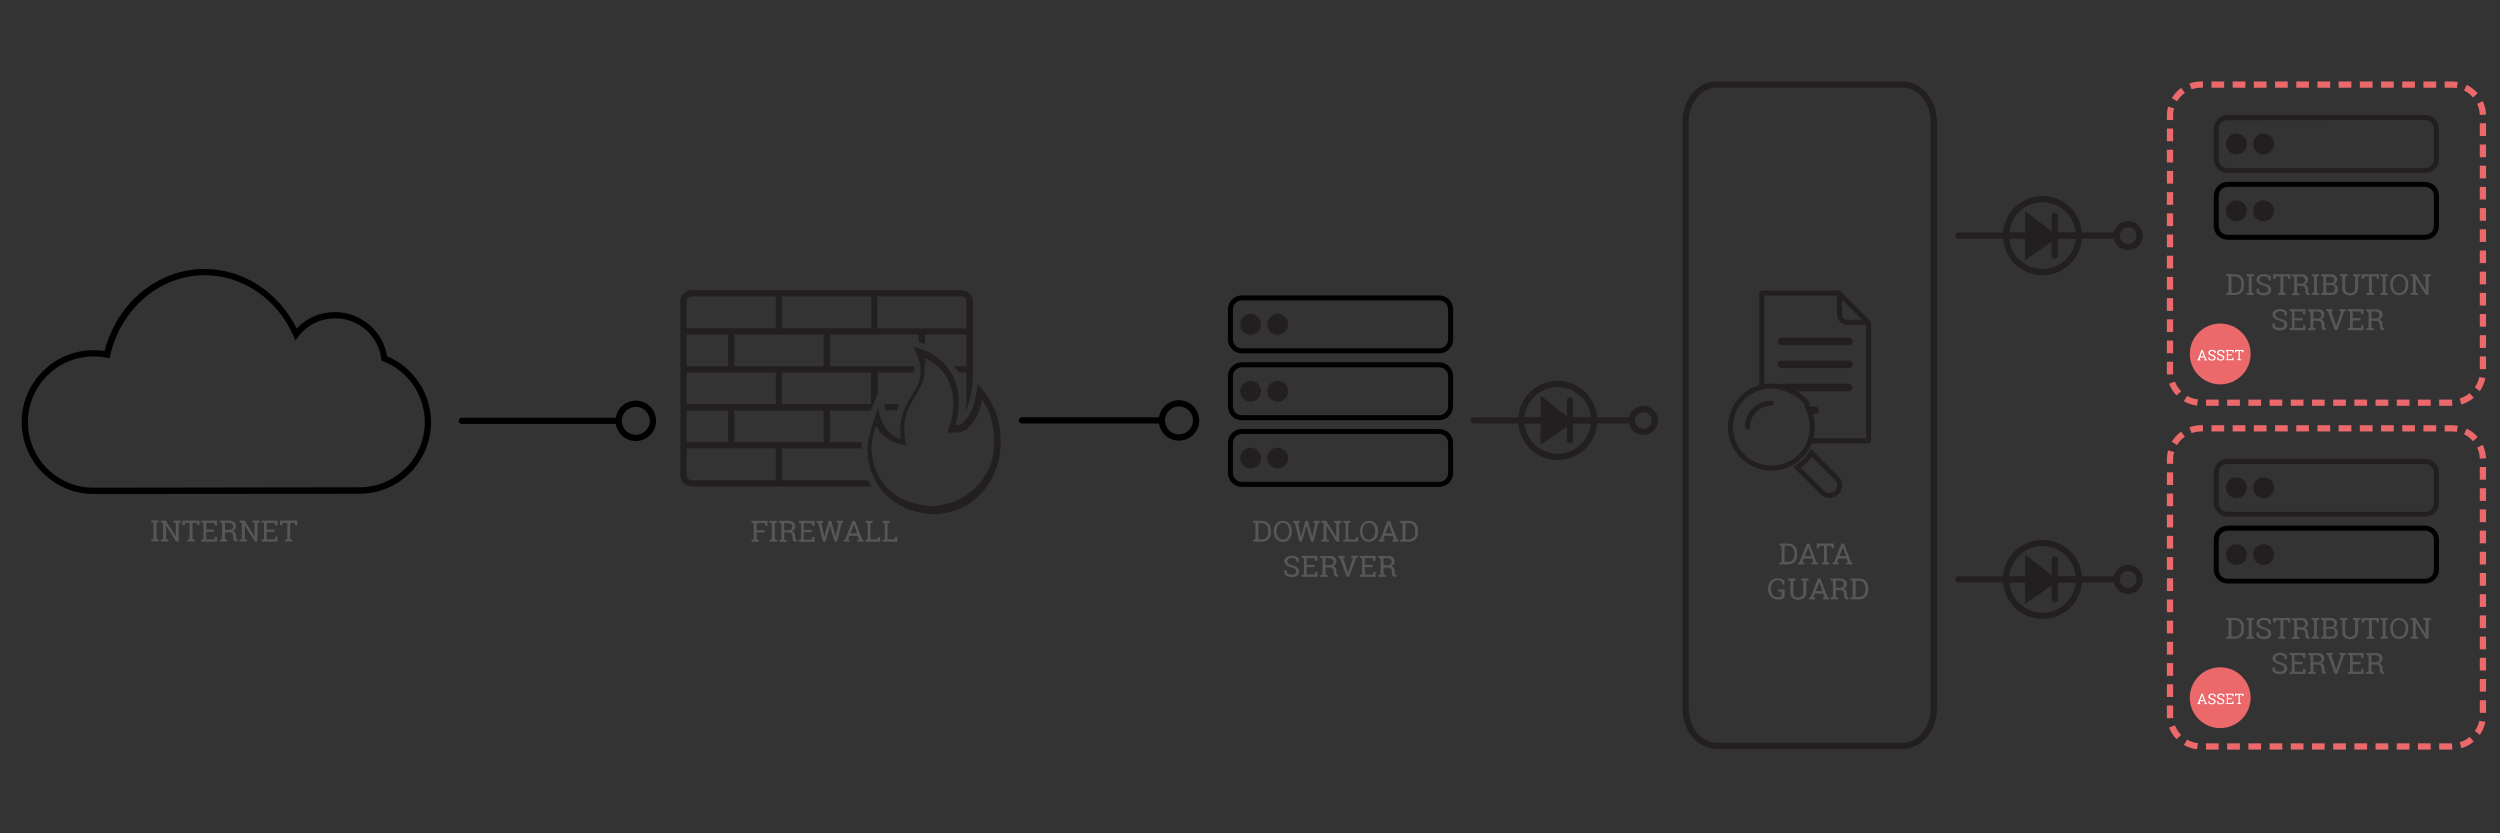 <svg xmlns="http://www.w3.org/2000/svg" xmlns:xlink="http://www.w3.org/1999/xlink" id="Lager_1" x="0px" y="0px" viewBox="0 0 1200 400" style="enable-background:new 0 0 1200 400;" xml:space="preserve"><rect x="0" y="0" width="1200" height="400" fill="#333333" stroke="none"/><style type="text/css">	.st0{fill:none;stroke:#000000;stroke-width:3;stroke-linecap:round;stroke-miterlimit:10;}	.st1{fill:none;stroke:#000000;stroke-width:3;stroke-miterlimit:10;}	.st2{enable-background:new    ;}	.st3{fill:#575756;}	.st4{fill:#231F20;}	.st5{fill:none;stroke:#231F20;stroke-width:3;stroke-miterlimit:10;}	.st6{fill:none;stroke:#231F20;stroke-width:3;stroke-linecap:round;stroke-miterlimit:10;}	.st7{fill:#231F20;stroke:#231F20;stroke-miterlimit:10;}	.st8{fill:none;stroke:#231F20;stroke-width:2.4;stroke-linecap:round;stroke-miterlimit:10;}	.st9{fill:none;stroke:#231F20;stroke-width:2.4;stroke-miterlimit:10;}	.st10{fill:none;stroke:#000000;stroke-width:2.4;stroke-miterlimit:10;}	.st11{fill:#231F20;stroke:#231F20;stroke-width:2.4;stroke-miterlimit:10;}	.st12{fill:none;stroke:#EB686B;stroke-width:3;stroke-miterlimit:10;stroke-dasharray:6.105,4.07,6.105,4.07,6.105,4.07;}	.st13{fill:#EB686B;}	.st14{fill:#FFFFFF;}</style><g id="Connection">	<line class="st0" x1="221.7" y1="202" x2="296" y2="202"></line>	<circle class="st1" cx="305.2" cy="202" r="8.2"></circle></g><path d="M44.9,237.1c-19,0-34.5-15.5-34.5-34.5s15.5-34.5,34.5-34.5c1.8,0,3.6,0.1,5.3,0.4c6-23.3,25.6-39.4,48.1-39.4 c18.4,0,35.5,11.2,44.1,28.6c4.8-5.1,11.3-7.9,18.4-7.9c12.4,0,23,9,25,21.2c12.7,5.3,21.1,17.9,21.1,31.7 c0,18.9-15.4,34.3-34.3,34.3L44.9,237.1z M44.9,171.1c-17.4,0-31.5,14.1-31.5,31.5s14.1,31.5,31.5,31.5l127.7-0.2 c17.2,0,31.3-14,31.3-31.3c0-12.8-8-24.6-20-29.2l-0.8-0.3l-0.1-0.9c-1.4-11.1-10.9-19.4-22.1-19.4c-6.9,0-13.3,3.1-17.6,8.6l-1.5,2 l-1-2.3c-7.8-17.6-24.4-29-42.4-29c-21.5,0-40.3,15.8-45.5,38.5l-0.3,1.4l-1.4-0.3C49,171.3,47,171.1,44.9,171.1z"></path><g>	<g class="st2">		<path class="st3" d="M72.6,250.7v-0.9h3.6v0.9l-1.1,0.2v7.8l1.1,0.2v0.9h-3.6V259l1.1-0.2v-7.8L72.6,250.7z"></path>		<path class="st3" d="M86.9,249.9v0.9l-1.1,0.2v8.9h-1.3l-4.8-7.7l0,0v6.6l1.1,0.2v0.9h-3.6V259l1.1-0.2v-7.8l-1.1-0.2v-0.9h1.1   h1.3l4.8,7.7l0,0v-6.6l-1.1-0.2v-0.9h2.5H86.9z"></path>		<path class="st3" d="M95.8,249.9v2.2h-1.1l-0.1-1.1h-2.2v7.8l1.1,0.2v0.9h-3.6V259l1.1-0.2v-7.8h-2.2l-0.1,1.1h-1.2v-2.2H95.8z"></path>		<path class="st3" d="M96.6,259.8V259l1.1-0.2v-7.8l-1.1-0.2v-0.9h7.6v2.4h-1.2l-0.1-1.3H99v3.2h3.8v1.1H99v3.6h4l0.1-1.3h1.1v2.4   H96.6z"></path>		<path class="st3" d="M109.9,249.9c1.1,0,1.9,0.2,2.5,0.7c0.6,0.5,0.9,1.2,0.9,2c0,0.5-0.1,0.9-0.4,1.3s-0.7,0.7-1.2,0.9   c0.5,0.2,0.9,0.5,1.2,0.9s0.4,0.9,0.4,1.5v0.8c0,0.3,0,0.5,0.1,0.7s0.2,0.2,0.4,0.3l0.3,0v0.9h-0.7c-0.5,0-0.9-0.2-1.1-0.5   s-0.3-0.8-0.3-1.3v-0.8c0-0.5-0.2-1-0.5-1.3s-0.7-0.5-1.3-0.5H108v3.4l1.1,0.2v0.9h-3.6V259l1.1-0.2v-7.8l-1.1-0.2v-0.9h1.1H109.9   z M108,254.3h1.8c0.8,0,1.3-0.1,1.6-0.4s0.5-0.7,0.5-1.3c0-0.5-0.2-0.9-0.5-1.2s-0.8-0.5-1.5-0.5H108V254.3z"></path>		<path class="st3" d="M124.7,249.9v0.9l-1.1,0.2v8.9h-1.3l-4.8-7.7l0,0v6.6l1.1,0.2v0.9H115V259l1.1-0.2v-7.8l-1.1-0.2v-0.9h1.1   h1.3l4.8,7.7l0,0v-6.6l-1.1-0.2v-0.9h2.5H124.7z"></path>		<path class="st3" d="M125.6,259.8V259l1.1-0.2v-7.8l-1.1-0.2v-0.9h7.6v2.4h-1.2l-0.1-1.3h-3.9v3.2h3.8v1.1h-3.8v3.6h4l0.1-1.3h1.1   v2.4H125.6z"></path>		<path class="st3" d="M142.7,249.9v2.2h-1.1l-0.1-1.1h-2.2v7.8l1.1,0.2v0.9h-3.6V259l1.1-0.2v-7.8h-2.2l-0.1,1.1h-1.2v-2.2H142.7z"></path>	</g></g><g id="Connection_00000163781075547221755770000017333345492930169247_">	<line class="st0" x1="490.5" y1="201.8" x2="556.9" y2="201.8"></line>	<circle class="st0" cx="565.9" cy="201.8" r="8.2"></circle></g><g id="Firewall">	<g>		<path class="st4" d="M424.7,195.2c0,0.6,0.1,1.2,0.2,1.8h5.6c0.4-1.1,0.8-2.1,1.2-3h-7.2L424.7,195.2z"></path>		<path class="st4" d="M416.7,230.5h-41.3v-15.2h19.9h3h15.2c0-0.6,0-1.1,0.1-1.7c0-0.4,0.1-0.8,0.2-1.3h-15.4v-15.2H418   c0.6-1.6,1-2.6,1.1-2.8l2.2-5.3v-10.2H439c0-0.3,0-0.5,0-0.8c0-0.4,0-0.7-0.1-1.1c0-0.3-0.1-0.7-0.1-1.1h-17.5h-3h-19.9v-15.2   h19.9h3H441v3.5c1,0.3,2,0.7,3,1.1v-4.6h19.9v15.2h-5.8c0.7,1,1.3,2,1.9,3h3.9V194h-0.3c0,0.1,0,0.1,0,0.2c0,1-0.1,1.9-0.1,2.8   h0.1c0.5-1,0.9-2.1,1.3-3.3c0.1-0.4,0.3-0.9,0.4-1.3c0.1-0.2,0.1-0.4,0.2-0.6c1-3.8,1.2-7.1,1.2-7.1l0.3-4v-1.9v-3v-15.2v-3v-13.4   c0-2.7-2.6-4.9-5.8-4.9h-40h-3h-42.8h-3h-40c-3.2,0-5.8,2.2-5.8,4.9v13.4v3v15.2v3V194v3v15.2v3v13.4c0,2.7,2.6,4.9,5.8,4.9h40h3   h42.8h0.2C417.7,232.6,417.2,231.6,416.7,230.5z M421.1,142.3h40c1.5,0,2.8,0.9,2.8,1.9v13.4H444h-3h-19.9V142.3z M418.1,178.8   V194h-19.9h-3h-19.9v-15.2h19.9h3H418.1z M375.4,142.3h42.8v15.2h-19.9h-3h-19.9V142.3z M375.4,160.6h19.9v15.2h-19.9h-3h-19.9   v-15.2h19.9H375.4z M329.6,144.2c0-1,1.3-1.9,2.8-1.9h40v15.2h-19.9h-3h-19.9V144.2z M329.6,160.6h19.9v15.2h-19.9V160.6z    M329.6,178.8h19.9h3h19.9V194h-19.9h-3h-19.9V178.8z M329.6,197.1h19.9v15.2h-19.9V197.1z M372.4,230.5h-40   c-1.5,0-2.8-0.9-2.8-1.9v-13.4h19.9h3h19.9V230.5z M372.4,212.3h-19.9v-15.2h19.9h3h19.9v15.2h-19.9H372.4z"></path>	</g>	<g>		<path class="st4" d="M443.8,171.7c0.6,0.3,1.2,0.6,1.7,0.9c1.5,0.9,3,1.9,4.2,2.9c0.5,0.4,0.9,0.8,1.4,1.3   c10.5,10.6,5.1,26.6,5,26.8l-1.4,4.1l4.3-0.1c2.2,0,4-0.7,5.6-2.1c0.7-0.6,1.2-1.2,1.7-1.8s1.1-1.3,1.5-2.1c0.3-0.5,0.6-1,0.9-1.5   c0.7-1.3,1.3-2.9,1.9-4.6c0.2-0.5,0.3-1,0.4-1.5l0,0l0,0l0.2-0.7c0.1-0.5,0.2-0.9,0.3-1.4c0,0,0,0.1,0.1,0.1l0,0l0,0   c0,0.1,0.1,0.1,0.1,0.2l0.1,0.1l0.2,0.3c0.1,0.1,0.2,0.2,0.2,0.4v0.1v0.1c0,0.1,0.1,0.1,0.1,0.2l0.1,0.1l0,0l0,0   c0.1,0.2,0.2,0.4,0.4,0.6c0.1,0.1,0.1,0.2,0.2,0.3v0.1l0,0l0.1,0.1c0.1,0.2,0.2,0.3,0.3,0.4c0.1,0.2,0.2,0.3,0.3,0.5   c0.1,0.1,0.1,0.2,0.2,0.4c0,0.1,0.1,0.2,0.1,0.3c0.1,0.2,0.1,0.3,0.2,0.5s0.2,0.5,0.3,0.6l0.1,0.2l0.1,0.3   c0.1,0.2,0.2,0.5,0.3,0.8v0.1c0,0.1,0.1,0.2,0.1,0.3c0.1,0.2,0.2,0.4,0.3,0.7l0,0l0,0v0.1v0.1v0.1v0.1c0.1,0.2,0.2,0.5,0.2,0.7   l0.1,0.2l0.1,0.2l0.1,0.2c0.1,0.2,0.1,0.4,0.2,0.5v0.1v0.1c0,0,0,0.1,0,0.2l0.1,0.3c0,0.2,0.1,0.4,0.1,0.5v0.1v0.1l0,0v0.1v0.1   c0.1,0.3,0.1,0.5,0.2,0.8l0,0v0.1v0.1l0.1,0.4c0,0.2,0.1,0.3,0.1,0.5l0,0l0,0c0,0.1,0,0.2,0.1,0.3v0.3c0,0.2,0.1,0.4,0.1,0.5v0.1   v0.1l0,0v0.1v0.1c0,0.3,0.1,0.6,0.1,0.8c0,0.1,0,0.2,0,0.4l0.1,0.8v0.1v0.1v0.1c0,0.3,0,0.6,0,0.8v0.1l0,0l0,0l0,0l0,0v0.8v0.1   v0.2c0,0.3,0,0.6,0,0.9l0,0l0,0l0,0c0,0.1,0,0.2,0,0.2c0,0.2,0,0.3,0,0.5c0,0.1,0,0.3,0,0.4c0,0.1,0,0.2,0,0.3c0,0.2,0,0.3,0,0.5   c0,0.1,0,0.3,0,0.4v0.1v0.1l0,0l0,0c0,0.3,0,0.6-0.1,0.8l0,0l0,0v0.2v0.3c0,0.2-0.1,0.4-0.1,0.6v0.1v0.1c0,0.1,0,0.2,0,0.2   c0,0.3-0.1,0.5-0.1,0.8v0.1v0.1l0,0l0,0v0.1v0.1c0,0.3-0.1,0.5-0.2,0.8v0.2v0.1l-0.1,0.3c0,0.2-0.1,0.4-0.1,0.5v0.1l0,0   c0,0.1,0,0.1-0.1,0.2l-0.1,0.4l-0.1,0.4c0,0.1-0.1,0.2-0.1,0.3c-0.1,0.3-0.2,0.6-0.3,0.9v0.1v0.1l-0.3,0.9c0,0.1-0.1,0.1-0.1,0.2   l-0.2,0.4l-0.2,0.4v0.1l-0.1,0.1c-0.1,0.1-0.1,0.2-0.2,0.4c-0.1,0.1-0.1,0.3-0.2,0.4l0,0l0,0l0,0l-0.1,0.1l-0.1,0.1   c-0.1,0.3-0.2,0.5-0.4,0.7v0.1c0,0.1-0.1,0.1-0.1,0.2c-0.1,0.1-0.1,0.3-0.2,0.4c-0.1,0.1-0.1,0.3-0.2,0.4   c-0.1,0.1-0.1,0.2-0.2,0.3c-0.1,0.2-0.2,0.4-0.4,0.7c0,0.1-0.1,0.1-0.1,0.2l-0.1,0.1v0.1c-0.1,0.2-0.2,0.4-0.4,0.6l-0.1,0.1v0.1   v0.1c0,0.1-0.1,0.1-0.1,0.2l-0.2,0.2c-0.1,0.1-0.2,0.3-0.3,0.4l-0.1,0.1c-0.1,0.1-0.1,0.2-0.2,0.2c-0.1,0.2-0.3,0.4-0.4,0.6   l-0.1,0.1l-0.1,0.1v0.1l-0.3,0.4l-0.3,0.3l0,0l-0.1,0.1l-0.1,0.1l-0.1,0.1l-0.3,0.3l-0.3,0.3l-0.1,0.1l-0.1,0.1   c-0.2,0.2-0.3,0.4-0.5,0.5c-0.1,0.1-0.2,0.2-0.3,0.3l-0.5,0.5l-0.3,0.3h-0.1l-0.1,0.1c-0.2,0.2-0.3,0.3-0.5,0.4h-0.1l-0.1,0.1   c0,0-0.1,0.1-0.2,0.1l-0.6,0.5l-0.1,0.1c-0.1,0.1-0.1,0.1-0.2,0.2l-0.3,0.2c-0.1,0.1-0.2,0.1-0.3,0.2l-0.1,0.1l-0.1,0.1l-0.1,0.1   l-0.1,0.1c-0.1,0.1-0.3,0.2-0.4,0.3l0,0l0,0c-0.1,0.1-0.1,0.1-0.2,0.2h-0.1h-0.1c-0.1,0.1-0.2,0.1-0.3,0.2   c-0.1,0.1-0.2,0.1-0.2,0.2h-0.1h-0.1c-0.1,0.1-0.2,0.1-0.3,0.2c-0.2,0.1-0.4,0.3-0.6,0.4l-0.4,0.2l0,0l-0.4,0.2l-0.2,0.1   c-0.2,0.1-0.4,0.2-0.5,0.3c-0.2,0.1-0.4,0.2-0.6,0.3s-0.3,0.1-0.5,0.2c-0.2,0.1-0.4,0.2-0.6,0.3l-0.2,0.1l-0.2,0.1l-0.4,0.1   l-0.3,0.1l-0.2,0.1l-0.3,0.1c-0.2,0.1-0.4,0.1-0.6,0.2c-0.2,0.1-0.4,0.1-0.6,0.2c-0.2,0.1-0.3,0.1-0.5,0.1h-0.1h-0.1   c-0.1,0-0.3,0.1-0.5,0.1c-0.1,0-0.2,0.1-0.3,0.1c-0.1,0-0.2,0.1-0.3,0.1l0,0l0,0l-0.3,0.1l-0.3,0.1l-0.6,0.1l-0.3,0.1l-0.3,0.1   h-0.3c-0.1,0-0.2,0-0.3,0.1h-0.1h-0.1c-0.2,0-0.4,0.1-0.6,0.1c-0.1,0-0.3,0-0.4,0.1c-0.1,0-0.2,0-0.3,0l0,0c-0.2,0-0.4,0-0.7,0.1   l-0.6,0.1h-0.1l0,0c-0.2,0-0.4,0-0.6,0H448h-0.1c-0.2,0-0.4,0-0.6,0c-0.1,0-0.2,0-0.3,0c-0.1,0-0.3,0-0.4,0s-0.2,0-0.3,0   c-0.1,0-0.1,0-0.2,0H446h-0.1c-3.4-0.3-6.7-1.1-9.6-2.1c-0.5-0.2-0.9-0.4-1.4-0.5c-1.8-0.7-3.4-1.6-4.9-2.7   c-0.8-0.5-1.5-1.1-2.1-1.6c-0.7-0.6-1.3-1.2-1.9-1.7c-4.8-4.9-7.5-11.7-7.7-19.1c0-0.5,0-1.2,0.1-1.9c0.3-2.8,1.1-6.1,2-9   c1,1.8,2.2,3.4,3.6,4.7c0.5,0.5,1.1,0.9,1.7,1.3c2.3,1.6,4.5,2.2,4.8,2.3l4.3,1.2l-0.5-4.4c-0.1-1.3-0.2-2.5-0.2-3.7   c0-7,2.6-11.2,4.8-14.9c0.4-0.7,0.9-1.4,1.3-2.1c1.5-2.5,2.9-5.3,3.4-8.6c0.1-0.4,0.1-0.9,0.2-1.5c0-0.5,0-1,0-1.6   c0-0.5,0-1.1-0.1-1.6C444.6,174.8,444.3,173.3,443.8,171.7 M438.4,166.4c2.1,4.1,3.2,7.4,3.4,10.2c0.1,0.5,0.1,0.9,0.1,1.4   c0,0.4,0,0.9,0,1.3c0,0.4-0.1,0.8-0.1,1.2c-0.4,2.8-1.6,5.2-3.1,7.6c-0.4,0.7-0.8,1.4-1.3,2.1c-2.6,4.2-5.3,8.9-5.3,16.5   c0,1.3,0.1,2.6,0.2,4c0,0-1.9-0.5-3.9-1.9c-0.4-0.3-0.9-0.7-1.3-1.1c-1.7-1.7-3.3-4-4.3-6.8c-0.6-1.7-1-3.5-1.1-5.4   c0,0-4.5,10.8-5.2,18.4c-0.1,0.8-0.1,1.5-0.1,2.2c0.1,7.8,2.9,15.4,8.5,21.1c0.7,0.7,1.4,1.3,2.1,1.9s1.5,1.2,2.3,1.8   c1.7,1.1,3.5,2.1,5.4,3c0.5,0.2,1,0.4,1.5,0.6c3.1,1.1,6.6,1.9,10.4,2.3c0.1,0,0.3,0,0.4,0c0.2,0,0.4,0,0.6,0s0.5,0,0.8,0   s0.5,0,0.8,0c0.2,0,0.5,0,0.7,0s0.5,0,0.7-0.1c0.2,0,0.5,0,0.7-0.1c0.2,0,0.5-0.1,0.7-0.1s0.5-0.1,0.7-0.1s0.5-0.1,0.7-0.1   s0.4-0.1,0.7-0.1l0.7-0.1c0.2-0.1,0.4-0.1,0.7-0.2c0.2,0,0.5-0.1,0.7-0.2c0.2,0,0.4-0.1,0.6-0.2c0.2-0.1,0.5-0.1,0.7-0.2   c0.2-0.1,0.4-0.1,0.6-0.2c0.2-0.1,0.4-0.2,0.7-0.2c0.2-0.1,0.4-0.1,0.6-0.2c0.2-0.1,0.4-0.2,0.7-0.3c0.2-0.1,0.4-0.1,0.5-0.2   c0.2-0.1,0.5-0.2,0.7-0.3s0.4-0.2,0.5-0.2c0.2-0.1,0.4-0.2,0.7-0.3c0.2-0.1,0.3-0.2,0.5-0.2c0.2-0.1,0.4-0.2,0.7-0.4   c0.2-0.1,0.3-0.2,0.5-0.3s0.4-0.3,0.6-0.4c0.1-0.1,0.3-0.2,0.4-0.3c0.2-0.1,0.4-0.3,0.6-0.4c0.2-0.1,0.3-0.2,0.4-0.3   c0.2-0.1,0.4-0.3,0.6-0.5c0.1-0.1,0.3-0.2,0.4-0.3c0.2-0.2,0.4-0.3,0.6-0.5c0.1-0.1,0.2-0.2,0.4-0.3l0.6-0.5   c0.1-0.1,0.2-0.2,0.3-0.3c0.2-0.2,0.4-0.4,0.6-0.6c0.1-0.1,0.2-0.2,0.3-0.3l0.6-0.6c0.1-0.1,0.2-0.2,0.3-0.3   c0.2-0.2,0.4-0.4,0.6-0.6c0.1-0.1,0.2-0.2,0.3-0.3c0.2-0.2,0.4-0.4,0.6-0.7c0.1-0.1,0.2-0.2,0.2-0.3c0.2-0.2,0.4-0.4,0.5-0.7   c0.1-0.1,0.2-0.2,0.2-0.3c0.2-0.2,0.4-0.5,0.5-0.7c0.1-0.1,0.2-0.2,0.2-0.3c0.2-0.2,0.3-0.5,0.5-0.7c0.1-0.1,0.1-0.2,0.2-0.3   c0.2-0.2,0.3-0.5,0.5-0.8c0.1-0.1,0.1-0.2,0.2-0.3c0.2-0.3,0.3-0.5,0.5-0.8c0-0.1,0.1-0.2,0.2-0.3c0.2-0.3,0.3-0.6,0.4-0.8   c0-0.1,0.1-0.2,0.1-0.3c0.1-0.3,0.3-0.6,0.4-0.9c0-0.1,0.1-0.2,0.1-0.3c0.1-0.3,0.3-0.6,0.4-0.9c0-0.1,0.1-0.2,0.1-0.3   c0.1-0.3,0.2-0.6,0.4-0.9c0-0.1,0.1-0.2,0.1-0.3l0.3-0.9c0-0.1,0.1-0.2,0.1-0.3c0.1-0.3,0.2-0.6,0.3-1c0-0.1,0-0.2,0.1-0.2   c0.1-0.3,0.2-0.6,0.3-1c0-0.1,0.1-0.2,0.1-0.3c0.1-0.3,0.2-0.6,0.2-1c0-0.1,0-0.2,0.1-0.2c0.1-0.3,0.2-0.7,0.2-1   c0-0.1,0-0.2,0-0.3c0.1-0.3,0.1-0.7,0.2-1c0-0.1,0-0.2,0-0.3c0.1-0.3,0.1-0.7,0.1-1c0-0.1,0-0.2,0-0.2c0-0.3,0.1-0.7,0.1-1   c0-0.1,0-0.2,0-0.3c0-0.3,0-0.7,0.1-1c0-0.1,0-0.2,0-0.3c0-0.3,0-0.7,0-1c0-0.1,0-0.2,0-0.3c0-0.3,0-0.7,0-1v-0.3c0-0.3,0-0.7,0-1   c0-0.1,0-0.2,0-0.3c0-0.3,0-0.7-0.1-1c0-0.1,0-0.2,0-0.3c0-0.3-0.1-0.7-0.1-1c0-0.1,0-0.2,0-0.3c0-0.3-0.1-0.7-0.1-1   c0-0.1,0-0.2,0-0.3c0-0.3-0.1-0.6-0.1-1c0-0.1,0-0.2-0.1-0.3c0-0.3-0.1-0.6-0.2-1c0-0.1,0-0.2-0.1-0.3c-0.1-0.3-0.1-0.6-0.2-0.9   c0-0.1,0-0.2-0.1-0.3c-0.1-0.3-0.2-0.6-0.2-0.9c0-0.1-0.1-0.2-0.1-0.4c-0.1-0.3-0.2-0.6-0.3-0.9c0-0.1-0.1-0.2-0.1-0.4   c-0.1-0.3-0.2-0.6-0.3-0.9c0-0.1-0.1-0.2-0.1-0.4c-0.1-0.3-0.2-0.6-0.3-0.9c-0.1-0.1-0.1-0.3-0.2-0.4c-0.1-0.3-0.2-0.6-0.4-0.8   c-0.1-0.1-0.1-0.3-0.2-0.4c-0.1-0.3-0.2-0.5-0.4-0.8c-0.1-0.1-0.1-0.3-0.2-0.4c-0.1-0.3-0.3-0.5-0.4-0.8c-0.1-0.1-0.2-0.3-0.2-0.4   c-0.1-0.2-0.3-0.5-0.4-0.7s-0.2-0.3-0.2-0.5c-0.1-0.2-0.3-0.5-0.4-0.7s-0.2-0.3-0.3-0.5c-0.1-0.2-0.3-0.5-0.5-0.7   c-0.1-0.2-0.2-0.3-0.3-0.5c-0.1-0.2-0.3-0.4-0.5-0.7c-0.1-0.2-0.2-0.3-0.3-0.5c-0.2-0.2-0.3-0.4-0.5-0.6c-0.1-0.2-0.2-0.3-0.4-0.5   c-0.2-0.2-0.3-0.4-0.5-0.6c-0.1-0.2-0.3-0.3-0.4-0.5c-0.2-0.2-0.4-0.4-0.5-0.6c-0.1-0.2-0.3-0.3-0.4-0.5c-0.2-0.2-0.4-0.4-0.6-0.6   c-0.1-0.1-0.2-0.3-0.4-0.4c0,0-0.1,0.9-0.2,2.3c-0.2,1.4-0.5,3.3-1,5.4c-0.1,0.2-0.1,0.5-0.2,0.7c-0.1,0.5-0.3,0.9-0.4,1.4   c-0.5,1.4-1,2.8-1.7,4.1c-0.2,0.4-0.5,0.9-0.7,1.3c-0.4,0.6-0.8,1.2-1.3,1.7s-0.9,1.1-1.4,1.5c-0.9,0.8-2,1.3-3.7,1.3   c0,0,6.2-17.8-5.7-29.9c-0.5-0.5-1-1-1.5-1.4c-1.4-1.2-2.9-2.2-4.6-3.3C444.6,168.6,441.7,167.4,438.4,166.4L438.4,166.4z"></path>	</g></g><g id="Diode">	<g>		<circle class="st5" cx="747.7" cy="201.8" r="17.5"></circle>		<line class="st6" x1="730.7" y1="201.8" x2="765.1" y2="201.8"></line>		<polygon class="st7" points="739.9,212.6 754.7,202.4 740,191   "></polygon>		<line class="st6" x1="753.6" y1="192.2" x2="753.6" y2="211.4"></line>	</g>	<circle class="st6" cx="788.8" cy="201.8" r="5.5"></circle>	<line class="st6" x1="707.4" y1="201.8" x2="783.3" y2="201.8"></line></g><g id="Diode_00000178186914467131088160000017812313971696279723_">	<g>		<circle class="st5" cx="980.4" cy="113.1" r="17.5"></circle>		<line class="st6" x1="963.4" y1="113.1" x2="997.7" y2="113.1"></line>		<polygon class="st7" points="972.5,123.9 987.4,113.7 972.6,102.3   "></polygon>		<line class="st6" x1="986.3" y1="103.5" x2="986.3" y2="122.7"></line>	</g>	<circle class="st6" cx="1021.5" cy="113.1" r="5.5"></circle>	<line class="st6" x1="940" y1="113.1" x2="1015.9" y2="113.1"></line></g><path class="st8" d="M883,141v9.9c0,2.1,1.6,3.8,3.8,3.8h9.9"></path><path class="st8" d="M845.6,185.9v-45c0-0.1,0.1-0.2,0.2-0.2h36.9"></path><path class="st8" d="M896.9,155v56.4c0,0.1-0.1,0.2-0.2,0.2h-27.9"></path><path class="st4" d="M889.3,163.9c0-1-0.8-1.8-1.8-1.8h-32.4c-1,0-1.8,0.8-1.8,1.8s0.8,1.8,1.8,1.8h32.4 C888.5,165.7,889.3,164.8,889.3,163.9z"></path><path class="st4" d="M889.3,174.9c0-1-0.8-1.8-1.8-1.8h-32.4c-1,0-1.8,0.8-1.8,1.8s0.8,1.8,1.8,1.8h32.4 C888.5,176.7,889.3,175.9,889.3,174.9z"></path><path class="st4" d="M859.8,187.8h27.6c1,0,1.8-0.8,1.8-1.8s-0.8-1.8-1.8-1.8H855c-0.9,0-1.6,0.6-1.7,1.4L859.8,187.8z"></path><path class="st4" d="M867.4,195.2h3.9c1,0,1.8,0.8,1.8,1.8s-0.8,1.8-1.8,1.8H869L867.4,195.2z"></path><path class="st8" d="M862.6,224.3l12.1,12.1c1.9,1.9,5,1.9,6.9,0s1.9-5,0-6.9l-12.1-12.1C867.8,220.2,865.4,222.5,862.6,224.3z"></path><path class="st8" d="M845.6,185.8c-8.6,2.1-15,9.9-15,19.2c0,10.8,8.8,19.7,19.7,19.7c8.6,0,15.9-5.5,18.6-13.1"></path><path class="st8" d="M867.4,195.2c0.7,1.1,1.2,2.3,1.6,3.6"></path><path class="st8" d="M868.8,211.6c0.7-2.1,1.1-4.2,1.1-6.6c0-2.2-0.3-4.2-1-6.2"></path><path class="st8" d="M859.8,187.8c-2-1.1-4.2-1.9-6.6-2.3"></path><path class="st8" d="M853.3,185.6c-1-0.2-2-0.3-3-0.3c-1.6,0-3.1,0.2-4.7,0.5"></path><path class="st8" d="M867.4,193.8c-1.7-2.5-4.3-4.6-7.5-6"></path><path class="st8" d="M850.3,193.5c-1.6,0-3.2,0.3-4.7,1"></path><path class="st8" d="M838.8,205c0-4.7,2.8-8.7,6.8-10.5"></path><polyline class="st9" points="882.7,140.7 883,141 896.7,154.7 896.9,155 "></polyline><g>	<g class="st2">		<path class="st3" d="M858.3,260.9c1.3,0,2.3,0.4,3.1,1.2c0.8,0.8,1.2,1.8,1.2,3.1v1.4c0,1.3-0.4,2.3-1.2,3.1   c-0.8,0.8-1.8,1.2-3.1,1.2h-4.2V270l1.1-0.2v-7.8l-1.1-0.2v-0.9h1.1H858.3z M856.6,261.9v7.8h1.7c0.9,0,1.6-0.3,2.2-0.9   c0.5-0.6,0.8-1.4,0.8-2.3v-1.4c0-0.9-0.3-1.7-0.8-2.3c-0.5-0.6-1.3-0.9-2.2-0.9H856.6z"></path>		<path class="st3" d="M863.1,270l0.7-0.1l3.5-9h1.2l3.4,9l0.7,0.1v0.9h-2.9V270l0.8-0.1l-0.7-1.8h-4l-0.7,1.8l0.8,0.1v0.9h-2.9V270   z M866.3,266.9h3.2l-1.5-4.3h0L866.3,266.9z"></path>		<path class="st3" d="M880.3,260.9v2.2h-1.1l-0.1-1.1h-2.2v7.8l1.1,0.2v0.9h-3.6V270l1.1-0.2v-7.8h-2.2l-0.1,1.1H872v-2.2H880.3z"></path>		<path class="st3" d="M879.7,270l0.7-0.1l3.5-9h1.2l3.4,9l0.7,0.1v0.9h-2.9V270l0.8-0.1l-0.7-1.8h-4l-0.7,1.8l0.8,0.1v0.9h-2.9V270   z M882.9,266.9h3.2l-1.5-4.3h0L882.9,266.9z"></path>	</g>	<g class="st2">		<path class="st3" d="M856.8,286.5c-0.3,0.3-0.7,0.6-1.3,0.9c-0.6,0.3-1.3,0.4-2.2,0.4c-1.3,0-2.4-0.5-3.3-1.4s-1.3-2.1-1.3-3.6   v-0.2c0-1.5,0.4-2.7,1.2-3.6c0.8-0.9,1.9-1.4,3.3-1.4c0.7,0,1.4,0.1,1.9,0.3c0.6,0.2,1,0.5,1.4,0.9v1.8h-0.9l-0.3-1.4   c-0.2-0.2-0.5-0.3-0.8-0.5c-0.3-0.1-0.7-0.2-1.1-0.2c-1.1,0-1.9,0.4-2.5,1.1c-0.6,0.7-0.9,1.7-0.9,2.9v0.2c0,1.2,0.3,2.2,0.8,2.9   c0.6,0.7,1.3,1.1,2.3,1.1c0.5,0,1-0.1,1.3-0.2c0.3-0.1,0.6-0.2,0.8-0.4V284l-1.6-0.1v-1h3V286.5z"></path>		<path class="st3" d="M861.9,277.7v0.9l-1.1,0.2v5.7c0,0.8,0.2,1.3,0.6,1.7c0.4,0.4,1,0.6,1.7,0.6c0.7,0,1.3-0.2,1.8-0.6   s0.7-1,0.7-1.7v-5.7l-1.1-0.2v-0.9h2.5h1.1v0.9l-1.1,0.2v5.7c0,1.1-0.4,1.9-1.1,2.5c-0.7,0.6-1.6,0.9-2.8,0.9   c-1.1,0-2-0.3-2.7-0.9c-0.7-0.6-1-1.4-1-2.5v-5.7l-1.1-0.2v-0.9h1.1H861.9z"></path>		<path class="st3" d="M868.4,286.8l0.7-0.1l3.5-9h1.2l3.4,9l0.7,0.1v0.9h-2.9v-0.9l0.8-0.1l-0.7-1.8h-4l-0.7,1.8l0.8,0.1v0.9h-2.9   V286.8z M871.6,283.7h3.2l-1.5-4.3h0L871.6,283.7z"></path>		<path class="st3" d="M883.1,277.7c1.1,0,1.9,0.2,2.5,0.7c0.6,0.5,0.9,1.2,0.9,2c0,0.5-0.1,0.9-0.4,1.3c-0.3,0.4-0.7,0.7-1.2,0.9   c0.5,0.2,0.9,0.5,1.2,0.9s0.4,0.9,0.4,1.5v0.8c0,0.3,0,0.5,0.1,0.7c0.1,0.1,0.2,0.2,0.4,0.3l0.3,0v0.9h-0.7   c-0.5,0-0.9-0.2-1.1-0.5c-0.2-0.4-0.3-0.8-0.3-1.3V285c0-0.5-0.2-1-0.5-1.3s-0.7-0.5-1.3-0.5h-2.2v3.4l1.1,0.2v0.9h-3.6v-0.9   l1.1-0.2v-7.8l-1.1-0.2v-0.9h1.1H883.1z M881.2,282.1h1.8c0.8,0,1.3-0.1,1.6-0.4s0.5-0.7,0.5-1.3c0-0.5-0.2-0.9-0.5-1.2   s-0.8-0.5-1.5-0.5h-1.9V282.1z"></path>		<path class="st3" d="M892.4,277.7c1.3,0,2.3,0.4,3.1,1.2c0.8,0.8,1.2,1.8,1.2,3.1v1.4c0,1.3-0.4,2.3-1.2,3.1   c-0.8,0.8-1.8,1.2-3.1,1.2h-4.2v-0.9l1.1-0.2v-7.8l-1.1-0.2v-0.9h1.1H892.4z M890.7,278.7v7.8h1.7c0.9,0,1.6-0.3,2.2-0.9   c0.5-0.6,0.8-1.4,0.8-2.3V282c0-0.9-0.3-1.7-0.8-2.3c-0.5-0.6-1.3-0.9-2.2-0.9H890.7z"></path>	</g></g><path class="st5" d="M928.2,58.4v281.8c0,9.8-6.7,17.8-14.9,17.8H824c-8.2,0-14.9-8-14.9-17.8V58.4c0-9.8,6.7-17.8,14.9-17.8h89.3 C921.5,40.6,928.2,48.6,928.2,58.4z"></path><g>	<path class="st10" d="M690.8,168.4h-94.7c-3,0-5.5-2.4-5.5-5.5v-14.4c0-3,2.4-5.5,5.5-5.5h94.7c3,0,5.5,2.4,5.5,5.5v14.4  C696.3,166,693.8,168.4,690.8,168.4z"></path>	<circle class="st11" cx="600.3" cy="155.7" r="3.8"></circle>	<circle class="st11" cx="613.3" cy="155.7" r="3.8"></circle>	<path class="st10" d="M690.8,200.5h-94.7c-3,0-5.5-2.4-5.5-5.5v-14.4c0-3,2.4-5.5,5.5-5.5h94.7c3,0,5.5,2.4,5.5,5.5V195  C696.3,198,693.8,200.5,690.8,200.5z"></path>	<circle class="st11" cx="600.3" cy="187.8" r="3.8"></circle>	<circle class="st11" cx="613.3" cy="187.8" r="3.8"></circle>	<path class="st10" d="M690.8,232.5h-94.7c-3,0-5.5-2.4-5.5-5.5v-14.4c0-3,2.4-5.5,5.5-5.5h94.7c3,0,5.5,2.4,5.5,5.5V227  C696.3,230.1,693.8,232.5,690.8,232.5z"></path>	<circle class="st11" cx="600.3" cy="219.9" r="3.8"></circle>	<circle class="st11" cx="613.3" cy="219.9" r="3.8"></circle></g><g>	<g class="st2">		<path class="st3" d="M360.7,259.1l1.1-0.2v-7.8l-1.1-0.2V250h7.7v2.4h-1.1l-0.1-1.3h-4v3.4h3.8v1.1h-3.8v3.3l1.1,0.2v0.9h-3.6   V259.1z"></path>		<path class="st3" d="M369.4,250.9V250h3.6v0.9l-1.1,0.2v7.8l1.1,0.2v0.9h-3.6v-0.9l1.1-0.2v-7.8L369.4,250.9z"></path>		<path class="st3" d="M378.3,250c1.1,0,1.9,0.2,2.5,0.7c0.6,0.5,0.9,1.2,0.9,2c0,0.5-0.1,0.9-0.4,1.3s-0.7,0.7-1.2,0.9   c0.5,0.2,0.9,0.5,1.2,0.9s0.4,0.9,0.4,1.5v0.8c0,0.3,0,0.5,0.1,0.7s0.2,0.2,0.4,0.3l0.3,0v0.9h-0.7c-0.5,0-0.9-0.2-1.1-0.5   s-0.3-0.8-0.3-1.3v-0.8c0-0.5-0.2-1-0.5-1.3s-0.7-0.5-1.3-0.5h-2.2v3.4l1.1,0.2v0.9H374v-0.9l1.1-0.2v-7.8l-1.1-0.2V250h1.1H378.3   z M376.4,254.5h1.8c0.8,0,1.3-0.1,1.6-0.4s0.5-0.7,0.5-1.3c0-0.5-0.2-0.9-0.5-1.2s-0.8-0.5-1.5-0.5h-1.9V254.5z"></path>		<path class="st3" d="M383.4,260v-0.9l1.1-0.2v-7.8l-1.1-0.2V250h7.6v2.4h-1.2l-0.1-1.3h-3.9v3.2h3.8v1.1h-3.8v3.6h4l0.1-1.3h1.1   v2.4H383.4z"></path>		<path class="st3" d="M395.2,250.9l-1,0.2l1.3,5.5l0.2,1.2l0,0l0.3-1.3l1.8-6.5h1.2l1.8,6.5l0.3,1.3h0l0.2-1.3l1.3-5.5l-1-0.2V250   h3.2v0.9L404,251l-2.2,9h-1.2l-2-6.9l-0.2-0.9h0l-0.2,0.9l-2,6.9H395l-2.2-9l-0.8-0.1V250h3.2V250.9z"></path>		<path class="st3" d="M405,259.1l0.7-0.1l3.5-9h1.2l3.4,9l0.7,0.1v0.9h-2.9v-0.9l0.8-0.1l-0.7-1.8h-4l-0.7,1.8l0.8,0.1v0.9H405   V259.1z M408.2,256h3.2l-1.5-4.3h0L408.2,256z"></path>		<path class="st3" d="M415.4,260v-0.9l1.1-0.2v-7.8l-1.1-0.2V250h1.1h1.3h1.1v0.9l-1.1,0.2v7.8h3.5l0.1-1.1h1.1v2.2H415.4z"></path>		<path class="st3" d="M423.6,260v-0.9l1.1-0.2v-7.8l-1.1-0.2V250h1.1h1.3h1.1v0.9l-1.1,0.2v7.8h3.5l0.1-1.1h1.1v2.2H423.6z"></path>	</g></g><g>	<g class="st2">		<path class="st3" d="M605.7,250c1.3,0,2.3,0.4,3.1,1.2c0.8,0.8,1.2,1.8,1.2,3.1v1.4c0,1.3-0.4,2.3-1.2,3.1   c-0.8,0.8-1.8,1.2-3.1,1.2h-4.2v-0.9l1.1-0.2v-7.8l-1.1-0.2V250h1.1H605.7z M604,251.1v7.8h1.7c0.9,0,1.6-0.3,2.2-0.9   s0.8-1.4,0.8-2.3v-1.4c0-0.9-0.3-1.7-0.8-2.3s-1.3-0.9-2.2-0.9H604z"></path>		<path class="st3" d="M620.1,255.1c0,1.4-0.4,2.7-1.2,3.6s-1.9,1.4-3.2,1.4c-1.3,0-2.3-0.5-3.1-1.4c-0.8-1-1.2-2.2-1.2-3.6v-0.1   c0-1.4,0.4-2.6,1.2-3.6c0.8-1,1.8-1.4,3.1-1.4c1.3,0,2.4,0.5,3.2,1.4s1.2,2.2,1.2,3.6V255.1z M618.8,254.9c0-1.2-0.3-2.1-0.8-2.8   c-0.6-0.7-1.3-1.1-2.3-1.1c-0.9,0-1.7,0.4-2.2,1.1s-0.8,1.7-0.8,2.8v0.2c0,1.2,0.3,2.1,0.8,2.8c0.5,0.7,1.3,1.1,2.2,1.1   c1,0,1.8-0.4,2.3-1.1s0.8-1.7,0.8-2.9V254.9z"></path>		<path class="st3" d="M624,250.9l-1,0.2l1.3,5.5l0.2,1.2l0,0l0.3-1.3l1.8-6.5h1.2l1.8,6.5l0.3,1.3h0l0.2-1.3l1.2-5.5l-1-0.2V250   h3.2v0.9l-0.8,0.1l-2.2,9h-1.2l-2-6.9l-0.2-0.9h0l-0.2,0.9l-2,6.9h-1.2l-2.2-9l-0.8-0.1V250h3.2V250.9z"></path>		<path class="st3" d="M643.9,250v0.9l-1.1,0.2v8.9h-1.3l-4.8-7.7l0,0v6.6l1.1,0.2v0.9h-3.6v-0.9l1.1-0.2v-7.8l-1.1-0.2V250h1.1h1.3   l4.8,7.7l0,0v-6.6l-1.1-0.2V250h2.5H643.9z"></path>		<path class="st3" d="M644.8,260v-0.9l1.1-0.2v-7.8l-1.1-0.2V250h1.1h1.3h1.1v0.9l-1.1,0.2v7.8h3.5l0.1-1.1h1.1v2.2H644.8z"></path>		<path class="st3" d="M661.5,255.1c0,1.4-0.4,2.7-1.2,3.6s-1.9,1.4-3.2,1.4c-1.3,0-2.3-0.5-3.1-1.4c-0.8-1-1.2-2.2-1.2-3.6v-0.1   c0-1.4,0.4-2.6,1.2-3.6c0.8-1,1.8-1.4,3.1-1.4c1.3,0,2.4,0.5,3.2,1.4s1.2,2.2,1.2,3.6V255.1z M660.1,254.9c0-1.2-0.3-2.1-0.8-2.8   c-0.6-0.7-1.3-1.1-2.3-1.1c-0.9,0-1.7,0.4-2.2,1.1s-0.8,1.7-0.8,2.8v0.2c0,1.2,0.3,2.1,0.8,2.8c0.5,0.7,1.3,1.1,2.2,1.1   c1,0,1.8-0.4,2.3-1.1s0.8-1.7,0.8-2.9V254.9z"></path>		<path class="st3" d="M661.8,259.1l0.7-0.1l3.5-9h1.2l3.4,9l0.7,0.1v0.9h-2.9v-0.9l0.8-0.1l-0.7-1.8h-4l-0.7,1.8l0.8,0.1v0.9h-2.8   V259.1z M665,256h3.2l-1.5-4.3h0L665,256z"></path>		<path class="st3" d="M676.3,250c1.3,0,2.3,0.4,3.1,1.2c0.8,0.8,1.2,1.8,1.2,3.1v1.4c0,1.3-0.4,2.3-1.2,3.1   c-0.8,0.8-1.8,1.2-3.1,1.2h-4.2v-0.9l1.1-0.2v-7.8l-1.1-0.2V250h1.1H676.3z M674.6,251.1v7.8h1.7c0.9,0,1.6-0.3,2.2-0.9   s0.8-1.4,0.8-2.3v-1.4c0-0.9-0.3-1.7-0.8-2.3s-1.3-0.9-2.2-0.9H674.6z"></path>	</g>	<g class="st2">		<path class="st3" d="M623.4,269.8h-1l-0.3-1.4c-0.2-0.2-0.5-0.3-0.8-0.4s-0.7-0.2-1.2-0.2c-0.7,0-1.3,0.2-1.6,0.5   c-0.4,0.3-0.6,0.7-0.6,1.2c0,0.4,0.2,0.8,0.6,1.1c0.4,0.3,1,0.5,1.9,0.8c1,0.3,1.8,0.6,2.4,1.1c0.5,0.5,0.8,1.1,0.8,1.9   c0,0.8-0.3,1.4-1,1.9c-0.7,0.5-1.5,0.7-2.6,0.7c-0.8,0-1.4-0.1-2-0.4s-1.1-0.6-1.5-1v-1.9h1l0.3,1.4c0.3,0.2,0.6,0.4,0.9,0.5   c0.4,0.1,0.8,0.2,1.3,0.2c0.7,0,1.2-0.1,1.6-0.4c0.4-0.3,0.6-0.7,0.6-1.2c0-0.5-0.2-0.8-0.5-1.1c-0.3-0.3-0.9-0.6-1.8-0.8   c-1.1-0.3-1.9-0.6-2.5-1.1c-0.6-0.5-0.9-1.1-0.9-1.8c0-0.8,0.3-1.4,1-1.9c0.7-0.5,1.5-0.8,2.6-0.8c0.7,0,1.3,0.1,1.9,0.4   c0.6,0.2,1,0.5,1.4,0.9V269.8z"></path>		<path class="st3" d="M624.8,276.8v-0.9l1.1-0.2v-7.8l-1.1-0.2v-0.9h7.6v2.4h-1.2l-0.1-1.3h-3.9v3.2h3.8v1.1h-3.8v3.6h4l0.1-1.3   h1.1v2.4H624.8z"></path>		<path class="st3" d="M638.1,266.8c1.1,0,1.9,0.2,2.5,0.7c0.6,0.5,0.9,1.2,0.9,2c0,0.5-0.1,0.9-0.4,1.3c-0.3,0.4-0.7,0.7-1.2,0.9   c0.5,0.2,0.9,0.5,1.2,0.9s0.4,0.9,0.4,1.5v0.8c0,0.3,0,0.5,0.1,0.7c0.1,0.1,0.2,0.2,0.4,0.3l0.3,0v0.9h-0.7   c-0.5,0-0.9-0.2-1.1-0.5c-0.2-0.4-0.3-0.8-0.3-1.3v-0.8c0-0.5-0.2-1-0.5-1.3s-0.7-0.5-1.3-0.5h-2.2v3.4l1.1,0.2v0.9h-3.6v-0.9   l1.1-0.2v-7.8l-1.1-0.2v-0.9h1.1H638.1z M636.2,271.3h1.8c0.8,0,1.3-0.1,1.6-0.4s0.5-0.7,0.5-1.3c0-0.5-0.2-0.9-0.5-1.2   s-0.8-0.5-1.5-0.5h-1.9V271.3z"></path>		<path class="st3" d="M645.6,267.7l-0.9,0.1l2.2,6.5l0.2,0.8h0l0.2-0.8l2.2-6.5l-0.9-0.1v-0.9h3.1v0.9l-0.8,0.1l-3.3,9h-1.2l-3.3-9   l-0.8-0.1v-0.9h3.1V267.7z"></path>		<path class="st3" d="M652.7,276.8v-0.9l1.1-0.2v-7.8l-1.1-0.2v-0.9h7.6v2.4h-1.2l-0.1-1.3h-3.9v3.2h3.8v1.1h-3.8v3.6h4l0.1-1.3   h1.1v2.4H652.7z"></path>		<path class="st3" d="M666,266.8c1.1,0,1.9,0.2,2.5,0.7c0.6,0.5,0.9,1.2,0.9,2c0,0.5-0.1,0.9-0.4,1.3c-0.3,0.4-0.7,0.7-1.2,0.9   c0.5,0.2,0.9,0.5,1.2,0.9s0.4,0.9,0.4,1.5v0.8c0,0.3,0,0.5,0.1,0.7c0.1,0.1,0.2,0.2,0.4,0.3l0.3,0v0.9h-0.7   c-0.5,0-0.9-0.2-1.1-0.5c-0.2-0.4-0.3-0.8-0.3-1.3v-0.8c0-0.5-0.2-1-0.5-1.3s-0.7-0.5-1.3-0.5h-2.2v3.4l1.1,0.2v0.9h-3.6v-0.9   l1.1-0.2v-7.8l-1.1-0.2v-0.9h1.1H666z M664.1,271.3h1.8c0.8,0,1.3-0.1,1.6-0.4s0.5-0.7,0.5-1.3c0-0.5-0.2-0.9-0.5-1.2   s-0.8-0.5-1.5-0.5h-1.9V271.3z"></path>	</g></g><g>	<path class="st12" d="M1176.9,193.3h-120.4c-8.2,0-14.9-6.7-14.9-14.9V55.5c0-8.2,6.7-14.9,14.9-14.9h120.4  c8.2,0,14.9,6.7,14.9,14.9v122.9C1191.7,186.6,1185.1,193.3,1176.9,193.3z"></path></g><g id="Server_00000134250563798432926810000017072155838188398213_">	<g>		<path class="st4" d="M1164,83h-94.7c-3.7,0-6.7-3-6.7-6.7V61.9c0-3.7,3-6.7,6.7-6.7h94.7c3.7,0,6.7,3,6.7,6.7v14.4   C1170.7,80,1167.7,83,1164,83z M1069.3,57.7c-2.4,0-4.3,1.9-4.3,4.3v14.4c0,2.4,1.9,4.3,4.3,4.3h94.7c2.4,0,4.3-1.9,4.3-4.3V61.9   c0-2.4-1.9-4.3-4.3-4.3L1069.3,57.7L1069.3,57.7z"></path>		<g>			<circle class="st4" cx="1073.5" cy="69.1" r="3.8"></circle>			<path class="st4" d="M1073.5,74.1c-2.8,0-5-2.2-5-5s2.2-5,5-5s5,2.2,5,5S1076.3,74.1,1073.5,74.1z M1073.5,66.5    c-1.4,0-2.6,1.2-2.6,2.6s1.2,2.6,2.6,2.6s2.6-1.2,2.6-2.6S1074.9,66.5,1073.5,66.5z"></path>		</g>		<g>			<circle class="st4" cx="1086.5" cy="69.1" r="3.8"></circle>			<path class="st4" d="M1086.5,74.1c-2.8,0-5-2.2-5-5s2.2-5,5-5s5,2.2,5,5S1089.3,74.1,1086.5,74.1z M1086.5,66.5    c-1.4,0-2.6,1.2-2.6,2.6s1.2,2.6,2.6,2.6s2.6-1.2,2.6-2.6S1088,66.5,1086.5,66.5z"></path>		</g>		<path d="M1164,115.1h-94.7c-3.7,0-6.7-3-6.7-6.7V94c0-3.7,3-6.7,6.7-6.7h94.7c3.7,0,6.7,3,6.7,6.7v14.4   C1170.7,112.1,1167.7,115.1,1164,115.1z M1069.3,89.7c-2.4,0-4.3,1.9-4.3,4.3v14.4c0,2.4,1.9,4.3,4.3,4.3h94.7   c2.4,0,4.3-1.9,4.3-4.3V94c0-2.4-1.9-4.3-4.3-4.3H1069.3z"></path>		<g>			<circle class="st4" cx="1073.5" cy="101.2" r="3.8"></circle>			<path class="st4" d="M1073.5,106.2c-2.8,0-5-2.2-5-5s2.2-5,5-5s5,2.2,5,5S1076.3,106.2,1073.5,106.2z M1073.5,98.6    c-1.4,0-2.6,1.2-2.6,2.6s1.2,2.6,2.6,2.6s2.6-1.2,2.6-2.6S1074.9,98.6,1073.5,98.6z"></path>		</g>		<g>			<circle class="st4" cx="1086.5" cy="101.2" r="3.8"></circle>			<path class="st4" d="M1086.5,106.2c-2.8,0-5-2.2-5-5s2.2-5,5-5s5,2.2,5,5S1089.3,106.2,1086.5,106.2z M1086.5,98.6    c-1.4,0-2.6,1.2-2.6,2.6s1.2,2.6,2.6,2.6s2.6-1.2,2.6-2.6S1088,98.6,1086.5,98.6z"></path>		</g>	</g></g><g>	<g class="st2">		<path class="st3" d="M1072.8,131.6c1.3,0,2.3,0.4,3.1,1.2c0.8,0.8,1.2,1.8,1.2,3.1v1.4c0,1.3-0.4,2.3-1.2,3.1   c-0.8,0.8-1.8,1.2-3.1,1.2h-4.2v-0.9l1.1-0.2v-7.8l-1.1-0.2v-0.9h1.1H1072.8z M1071.1,132.7v7.8h1.7c0.9,0,1.6-0.3,2.2-0.9   c0.5-0.6,0.8-1.4,0.8-2.3v-1.4c0-0.9-0.3-1.7-0.8-2.3c-0.5-0.6-1.3-0.9-2.2-0.9H1071.1z"></path>		<path class="st3" d="M1078.3,132.5v-0.9h3.6v0.9l-1.1,0.2v7.8l1.1,0.2v0.9h-3.6v-0.9l1.1-0.2v-7.8L1078.3,132.5z"></path>		<path class="st3" d="M1090,134.6h-1l-0.3-1.4c-0.2-0.2-0.5-0.3-0.8-0.4s-0.7-0.2-1.2-0.2c-0.7,0-1.3,0.2-1.6,0.5   c-0.4,0.3-0.6,0.7-0.6,1.2c0,0.4,0.2,0.8,0.6,1.1c0.4,0.3,1,0.5,1.9,0.8c1,0.3,1.8,0.6,2.4,1.1c0.5,0.5,0.8,1.1,0.8,1.9   c0,0.8-0.3,1.4-1,1.9c-0.7,0.5-1.5,0.7-2.6,0.7c-0.8,0-1.4-0.1-2-0.4s-1.1-0.6-1.5-1v-1.9h1l0.3,1.4c0.3,0.2,0.6,0.4,0.9,0.5   c0.4,0.1,0.8,0.2,1.3,0.2c0.7,0,1.2-0.1,1.6-0.4c0.4-0.3,0.6-0.7,0.6-1.2c0-0.5-0.2-0.8-0.5-1.1c-0.3-0.3-0.9-0.6-1.8-0.8   c-1.1-0.3-1.9-0.6-2.5-1.1c-0.6-0.5-0.9-1.1-0.9-1.8c0-0.8,0.3-1.4,1-1.9c0.7-0.5,1.5-0.8,2.6-0.8c0.7,0,1.3,0.1,1.9,0.4   c0.6,0.2,1,0.5,1.4,0.9V134.6z"></path>		<path class="st3" d="M1099.4,131.6v2.2h-1.1l-0.1-1.1h-2.2v7.8l1.1,0.2v0.9h-3.6v-0.9l1.1-0.2v-7.8h-2.2l-0.1,1.1h-1.2v-2.2   H1099.4z"></path>		<path class="st3" d="M1104.5,131.6c1.1,0,1.9,0.2,2.5,0.7c0.6,0.5,0.9,1.2,0.9,2c0,0.5-0.1,0.9-0.4,1.3c-0.3,0.4-0.7,0.7-1.2,0.9   c0.5,0.2,0.9,0.5,1.2,0.9s0.4,0.9,0.4,1.5v0.8c0,0.3,0,0.5,0.1,0.7c0.1,0.1,0.2,0.2,0.4,0.3l0.3,0v0.9h-0.7   c-0.5,0-0.9-0.2-1.1-0.5c-0.2-0.4-0.3-0.8-0.3-1.3v-0.8c0-0.5-0.2-1-0.5-1.3s-0.7-0.5-1.3-0.5h-2.2v3.4l1.1,0.2v0.9h-3.6v-0.9   l1.1-0.2v-7.8l-1.1-0.2v-0.9h1.1H1104.5z M1102.6,136.1h1.8c0.8,0,1.3-0.1,1.6-0.4s0.5-0.7,0.5-1.3c0-0.5-0.2-0.9-0.5-1.2   s-0.8-0.5-1.5-0.5h-1.9V136.1z"></path>		<path class="st3" d="M1109.6,132.5v-0.9h3.6v0.9l-1.1,0.2v7.8l1.1,0.2v0.9h-3.6v-0.9l1.1-0.2v-7.8L1109.6,132.5z"></path>		<path class="st3" d="M1118.5,131.6c1,0,1.9,0.2,2.4,0.7c0.6,0.4,0.9,1.1,0.9,2c0,0.4-0.1,0.8-0.4,1.2c-0.3,0.3-0.7,0.6-1.1,0.8   c0.6,0.1,1.1,0.4,1.4,0.9c0.3,0.5,0.5,1,0.5,1.6c0,0.9-0.3,1.6-0.9,2.1c-0.6,0.5-1.4,0.7-2.4,0.7h-4.8v-0.9l1.1-0.2v-7.8l-1.1-0.2   v-0.9h1.1H1118.5z M1116.6,135.9h2.2c0.5,0,0.9-0.2,1.2-0.4c0.3-0.3,0.4-0.7,0.4-1.1c0-0.5-0.2-0.9-0.5-1.2   c-0.3-0.3-0.8-0.4-1.5-0.4h-1.9V135.9z M1116.6,136.9v3.6h2.3c0.6,0,1.1-0.2,1.4-0.5c0.3-0.3,0.5-0.7,0.5-1.3c0-0.6-0.1-1-0.4-1.4   c-0.3-0.3-0.7-0.5-1.3-0.5H1116.6z"></path>		<path class="st3" d="M1126.8,131.6v0.9l-1.1,0.2v5.7c0,0.8,0.2,1.3,0.6,1.7c0.4,0.4,1,0.6,1.7,0.6c0.7,0,1.3-0.2,1.8-0.6   s0.7-1,0.7-1.7v-5.7l-1.1-0.2v-0.9h2.5h1.1v0.9l-1.1,0.2v5.7c0,1.1-0.4,1.9-1.1,2.5c-0.7,0.6-1.6,0.9-2.8,0.9   c-1.1,0-2-0.3-2.7-0.9c-0.7-0.6-1-1.4-1-2.5v-5.7l-1.1-0.2v-0.9h1.1H1126.8z"></path>		<path class="st3" d="M1141.9,131.6v2.2h-1.1l-0.1-1.1h-2.2v7.8l1.1,0.2v0.9h-3.6v-0.9l1.1-0.2v-7.8h-2.2l-0.1,1.1h-1.2v-2.2   H1141.9z"></path>		<path class="st3" d="M1142.6,132.5v-0.9h3.6v0.9l-1.1,0.2v7.8l1.1,0.2v0.9h-3.6v-0.9l1.1-0.2v-7.8L1142.6,132.5z"></path>		<path class="st3" d="M1156,136.7c0,1.4-0.4,2.7-1.2,3.6c-0.8,1-1.9,1.4-3.2,1.4c-1.3,0-2.3-0.5-3.1-1.4c-0.8-1-1.2-2.2-1.2-3.6   v-0.1c0-1.4,0.4-2.6,1.2-3.6c0.8-1,1.8-1.4,3.1-1.4c1.3,0,2.4,0.5,3.2,1.4c0.8,1,1.2,2.2,1.2,3.6V136.7z M1154.7,136.5   c0-1.2-0.3-2.1-0.8-2.8c-0.6-0.7-1.3-1.1-2.3-1.1c-0.9,0-1.7,0.4-2.2,1.1s-0.8,1.7-0.8,2.8v0.2c0,1.2,0.3,2.1,0.8,2.8   c0.5,0.7,1.3,1.1,2.2,1.1c1,0,1.8-0.4,2.3-1.1s0.8-1.7,0.8-2.9V136.5z"></path>		<path class="st3" d="M1166.8,131.6v0.9l-1.1,0.2v8.9h-1.3l-4.8-7.7l0,0v6.6l1.1,0.2v0.9h-3.6v-0.9l1.1-0.2v-7.8l-1.1-0.2v-0.9h1.1   h1.3l4.8,7.7l0,0v-6.6l-1.1-0.2v-0.9h2.5H1166.8z"></path>	</g>	<g class="st2">		<path class="st3" d="M1097.7,151.4h-1l-0.3-1.4c-0.2-0.2-0.5-0.3-0.8-0.4s-0.7-0.2-1.2-0.2c-0.7,0-1.3,0.2-1.6,0.5   c-0.4,0.3-0.6,0.7-0.6,1.2c0,0.4,0.2,0.8,0.6,1.1c0.4,0.3,1,0.5,1.9,0.8c1,0.3,1.8,0.6,2.4,1.1s0.8,1.1,0.8,1.9   c0,0.8-0.3,1.4-1,1.9s-1.5,0.7-2.6,0.7c-0.8,0-1.4-0.1-2-0.4s-1.1-0.6-1.5-1v-1.9h1l0.3,1.4c0.3,0.2,0.6,0.4,0.9,0.5   c0.4,0.1,0.8,0.2,1.3,0.2c0.7,0,1.2-0.1,1.6-0.4s0.6-0.7,0.6-1.2c0-0.5-0.2-0.8-0.5-1.1c-0.3-0.3-0.9-0.6-1.8-0.8   c-1.1-0.3-1.9-0.6-2.5-1.1c-0.6-0.5-0.9-1.1-0.9-1.8c0-0.8,0.3-1.4,1-1.9c0.7-0.5,1.5-0.8,2.6-0.8c0.7,0,1.3,0.1,1.9,0.4   c0.6,0.2,1,0.5,1.4,0.9V151.4z"></path>		<path class="st3" d="M1099,158.4v-0.9l1.1-0.2v-7.8l-1.1-0.2v-0.9h7.6v2.4h-1.2l-0.1-1.3h-3.9v3.2h3.8v1.1h-3.8v3.6h4l0.1-1.3h1.1   v2.4H1099z"></path>		<path class="st3" d="M1112.3,148.4c1.1,0,1.9,0.2,2.5,0.7c0.6,0.5,0.9,1.2,0.9,2c0,0.5-0.1,0.9-0.4,1.3c-0.3,0.4-0.7,0.7-1.2,0.9   c0.5,0.2,0.9,0.5,1.2,0.9s0.4,0.9,0.4,1.5v0.8c0,0.3,0,0.5,0.1,0.7c0.1,0.1,0.2,0.2,0.4,0.3l0.3,0v0.9h-0.7   c-0.5,0-0.9-0.2-1.1-0.5s-0.3-0.8-0.3-1.3v-0.8c0-0.5-0.2-1-0.5-1.3s-0.7-0.5-1.3-0.5h-2.2v3.4l1.1,0.2v0.9h-3.6v-0.9l1.1-0.2   v-7.8l-1.1-0.2v-0.9h1.1H1112.3z M1110.4,152.9h1.8c0.8,0,1.3-0.1,1.6-0.4s0.5-0.7,0.5-1.3c0-0.5-0.2-0.9-0.5-1.2   s-0.8-0.5-1.5-0.5h-1.9V152.9z"></path>		<path class="st3" d="M1119.9,149.3l-0.9,0.1l2.2,6.5l0.2,0.8h0l0.2-0.8l2.2-6.5l-0.9-0.1v-0.9h3.1v0.9l-0.8,0.1l-3.3,9h-1.2   l-3.3-9l-0.8-0.1v-0.9h3.1V149.3z"></path>		<path class="st3" d="M1126.9,158.4v-0.9l1.1-0.2v-7.8l-1.1-0.2v-0.9h7.6v2.4h-1.2l-0.1-1.3h-3.9v3.2h3.8v1.1h-3.8v3.6h4l0.1-1.3   h1.1v2.4H1126.9z"></path>		<path class="st3" d="M1140.2,148.4c1.1,0,1.9,0.2,2.5,0.7c0.6,0.5,0.9,1.2,0.9,2c0,0.5-0.1,0.9-0.4,1.3c-0.3,0.4-0.7,0.7-1.2,0.9   c0.5,0.2,0.9,0.5,1.2,0.9s0.4,0.9,0.4,1.5v0.8c0,0.3,0,0.5,0.1,0.7c0.1,0.1,0.2,0.2,0.4,0.3l0.3,0v0.9h-0.7   c-0.5,0-0.9-0.2-1.1-0.5s-0.3-0.8-0.3-1.3v-0.8c0-0.5-0.2-1-0.5-1.3s-0.7-0.5-1.3-0.5h-2.2v3.4l1.1,0.2v0.9h-3.6v-0.9l1.1-0.2   v-7.8l-1.1-0.2v-0.9h1.1H1140.2z M1138.3,152.9h1.8c0.8,0,1.3-0.1,1.6-0.4s0.5-0.7,0.5-1.3c0-0.5-0.2-0.9-0.5-1.2   s-0.8-0.5-1.5-0.5h-1.9V152.9z"></path>	</g></g><circle class="st13" cx="1065.7" cy="169.9" r="14.6"></circle><g>	<g class="st2">		<path class="st14" d="M1054.6,172.6l0.4-0.1l1.7-4.5h0.6l1.7,4.5l0.4,0.1v0.4h-1.4v-0.4l0.4-0.1l-0.3-0.9h-2l-0.3,0.9l0.4,0.1v0.4   h-1.4V172.6z M1056.2,171h1.6l-0.8-2.1h0L1056.2,171z"></path>		<path class="st14" d="M1063.4,169.5h-0.5l-0.1-0.7c-0.1-0.1-0.2-0.2-0.4-0.2c-0.2-0.1-0.4-0.1-0.6-0.1c-0.4,0-0.6,0.1-0.8,0.2   s-0.3,0.3-0.3,0.6c0,0.2,0.1,0.4,0.3,0.5c0.2,0.1,0.5,0.3,0.9,0.4c0.5,0.1,0.9,0.3,1.2,0.6s0.4,0.6,0.4,0.9c0,0.4-0.2,0.7-0.5,1   s-0.8,0.4-1.3,0.4c-0.4,0-0.7-0.1-1-0.2c-0.3-0.1-0.5-0.3-0.7-0.5v-0.9h0.5l0.1,0.7c0.1,0.1,0.3,0.2,0.5,0.3   c0.2,0.1,0.4,0.1,0.6,0.1c0.3,0,0.6-0.1,0.8-0.2s0.3-0.3,0.3-0.6c0-0.2-0.1-0.4-0.3-0.6c-0.2-0.2-0.5-0.3-0.9-0.4   c-0.5-0.1-0.9-0.3-1.2-0.6c-0.3-0.2-0.4-0.5-0.4-0.9c0-0.4,0.2-0.7,0.5-1c0.3-0.3,0.8-0.4,1.3-0.4c0.3,0,0.7,0.1,1,0.2   c0.3,0.1,0.5,0.3,0.7,0.4V169.5z"></path>		<path class="st14" d="M1067.6,169.5h-0.5l-0.1-0.7c-0.1-0.1-0.2-0.2-0.4-0.2c-0.2-0.1-0.4-0.1-0.6-0.1c-0.4,0-0.6,0.1-0.8,0.2   s-0.3,0.3-0.3,0.6c0,0.2,0.1,0.4,0.3,0.5c0.2,0.1,0.5,0.3,0.9,0.4c0.5,0.1,0.9,0.3,1.2,0.6c0.3,0.3,0.4,0.6,0.4,0.9   c0,0.4-0.2,0.7-0.5,1c-0.3,0.2-0.8,0.4-1.3,0.4c-0.4,0-0.7-0.1-1-0.2c-0.3-0.1-0.5-0.3-0.7-0.5v-0.9h0.5l0.1,0.7   c0.1,0.1,0.3,0.2,0.5,0.3c0.2,0.1,0.4,0.1,0.6,0.1c0.3,0,0.6-0.1,0.8-0.2c0.2-0.1,0.3-0.3,0.3-0.6c0-0.2-0.1-0.4-0.3-0.6   c-0.2-0.2-0.5-0.3-0.9-0.4c-0.5-0.1-0.9-0.3-1.2-0.6c-0.3-0.2-0.4-0.5-0.4-0.9c0-0.4,0.2-0.7,0.5-1c0.3-0.3,0.8-0.4,1.3-0.4   c0.3,0,0.7,0.1,1,0.2c0.3,0.1,0.5,0.3,0.7,0.4V169.5z"></path>		<path class="st14" d="M1068.3,173v-0.4l0.6-0.1v-3.9l-0.6-0.1V168h3.8v1.2h-0.6l-0.1-0.7h-2v1.6h1.9v0.5h-1.9v1.8h2l0.1-0.7h0.6   v1.2H1068.3z"></path>		<path class="st14" d="M1076.9,168v1.1h-0.6l-0.1-0.6h-1.1v3.9l0.6,0.1v0.4h-1.8v-0.4l0.6-0.1v-3.9h-1.1l0,0.6h-0.6V168H1076.9z"></path>	</g></g><g id="Diode_00000181776471076331424020000006032020852451916204_">	<g>		<circle class="st5" cx="980.4" cy="278.1" r="17.5"></circle>		<line class="st6" x1="963.4" y1="278.1" x2="997.7" y2="278.1"></line>		<polygon class="st7" points="972.5,288.9 987.4,278.7 972.6,267.3   "></polygon>		<line class="st6" x1="986.3" y1="268.5" x2="986.3" y2="287.7"></line>	</g>	<circle class="st6" cx="1021.5" cy="278.1" r="5.5"></circle>	<line class="st6" x1="940" y1="278.1" x2="1015.9" y2="278.1"></line></g><g>	<path class="st12" d="M1176.9,358.3h-120.4c-8.2,0-14.9-6.7-14.9-14.9V220.5c0-8.2,6.7-14.9,14.9-14.9h120.4  c8.2,0,14.9,6.7,14.9,14.9v122.9C1191.7,351.6,1185.1,358.3,1176.9,358.3z"></path></g><g id="Server_00000132073724132691559460000003948863193206715822_">	<g>		<path class="st4" d="M1164,248h-94.7c-3.7,0-6.7-3-6.7-6.7v-14.4c0-3.7,3-6.7,6.7-6.7h94.7c3.7,0,6.7,3,6.7,6.7v14.4   C1170.7,245,1167.7,248,1164,248z M1069.3,222.7c-2.4,0-4.3,1.9-4.3,4.3v14.4c0,2.4,1.9,4.3,4.3,4.3h94.7c2.4,0,4.3-1.9,4.3-4.3   V227c0-2.4-1.9-4.3-4.3-4.3H1069.3z"></path>		<g>			<circle class="st4" cx="1073.5" cy="234.1" r="3.8"></circle>			<path class="st4" d="M1073.5,239.1c-2.8,0-5-2.2-5-5s2.2-5,5-5s5,2.2,5,5S1076.3,239.1,1073.5,239.1z M1073.5,231.5    c-1.4,0-2.6,1.2-2.6,2.6c0,1.4,1.2,2.6,2.6,2.6s2.6-1.2,2.6-2.6S1074.9,231.5,1073.5,231.5z"></path>		</g>		<g>			<circle class="st4" cx="1086.5" cy="234.1" r="3.8"></circle>			<path class="st4" d="M1086.5,239.1c-2.8,0-5-2.2-5-5s2.2-5,5-5s5,2.2,5,5S1089.3,239.1,1086.5,239.1z M1086.5,231.5    c-1.4,0-2.6,1.2-2.6,2.6c0,1.4,1.2,2.6,2.6,2.6s2.6-1.2,2.6-2.6S1088,231.5,1086.5,231.5z"></path>		</g>		<path d="M1164,280.1h-94.7c-3.7,0-6.7-3-6.7-6.7V259c0-3.7,3-6.7,6.7-6.7h94.7c3.7,0,6.7,3,6.7,6.7v14.4   C1170.7,277.1,1167.7,280.1,1164,280.1z M1069.3,254.8c-2.4,0-4.3,1.9-4.3,4.3v14.4c0,2.4,1.9,4.3,4.3,4.3h94.7   c2.4,0,4.3-1.9,4.3-4.3V259c0-2.4-1.9-4.3-4.3-4.3h-94.7V254.8z"></path>		<g>			<circle class="st4" cx="1073.5" cy="266.2" r="3.8"></circle>			<path class="st4" d="M1073.5,271.2c-2.8,0-5-2.2-5-5s2.2-5,5-5s5,2.2,5,5S1076.3,271.2,1073.5,271.2z M1073.5,263.6    c-1.4,0-2.6,1.2-2.6,2.6s1.2,2.6,2.6,2.6s2.6-1.2,2.6-2.6S1074.9,263.6,1073.5,263.6z"></path>		</g>		<g>			<circle class="st4" cx="1086.5" cy="266.2" r="3.8"></circle>			<path class="st4" d="M1086.5,271.2c-2.8,0-5-2.2-5-5s2.2-5,5-5s5,2.2,5,5S1089.3,271.2,1086.5,271.2z M1086.5,263.6    c-1.4,0-2.6,1.2-2.6,2.6s1.2,2.6,2.6,2.6s2.6-1.2,2.6-2.6S1088,263.6,1086.5,263.6z"></path>		</g>	</g></g><g>	<g class="st2">		<path class="st3" d="M1072.8,296.6c1.3,0,2.3,0.4,3.1,1.2c0.8,0.8,1.2,1.8,1.2,3.1v1.4c0,1.3-0.4,2.3-1.2,3.1   c-0.8,0.8-1.8,1.2-3.1,1.2h-4.2v-0.9l1.1-0.2v-7.8l-1.1-0.2v-0.9h1.1H1072.8z M1071.1,297.7v7.8h1.7c0.9,0,1.6-0.3,2.2-0.9   c0.5-0.6,0.8-1.4,0.8-2.3v-1.4c0-0.9-0.3-1.7-0.8-2.3c-0.5-0.6-1.3-0.9-2.2-0.9H1071.1z"></path>		<path class="st3" d="M1078.3,297.5v-0.9h3.6v0.9l-1.1,0.2v7.8l1.1,0.2v0.9h-3.6v-0.9l1.1-0.2v-7.8L1078.3,297.5z"></path>		<path class="st3" d="M1090,299.6h-1l-0.3-1.4c-0.2-0.2-0.5-0.3-0.8-0.4s-0.7-0.2-1.2-0.2c-0.7,0-1.3,0.2-1.6,0.5   c-0.4,0.3-0.6,0.7-0.6,1.2c0,0.4,0.2,0.8,0.6,1.1c0.4,0.3,1,0.5,1.9,0.8c1,0.3,1.8,0.6,2.4,1.1c0.5,0.5,0.8,1.1,0.8,1.9   c0,0.8-0.3,1.4-1,1.9c-0.7,0.5-1.5,0.7-2.6,0.7c-0.8,0-1.4-0.1-2-0.4s-1.1-0.6-1.5-1v-1.9h1l0.3,1.4c0.3,0.2,0.6,0.4,0.9,0.5   c0.4,0.1,0.8,0.2,1.3,0.2c0.7,0,1.2-0.1,1.6-0.4c0.4-0.3,0.6-0.7,0.6-1.2c0-0.5-0.2-0.8-0.5-1.1c-0.3-0.3-0.9-0.6-1.8-0.8   c-1.1-0.3-1.9-0.6-2.5-1.1c-0.6-0.5-0.9-1.1-0.9-1.8c0-0.8,0.3-1.4,1-1.9c0.7-0.5,1.5-0.8,2.6-0.8c0.7,0,1.3,0.1,1.9,0.4   c0.6,0.2,1,0.5,1.4,0.9V299.6z"></path>		<path class="st3" d="M1099.4,296.6v2.2h-1.1l-0.1-1.1h-2.2v7.8l1.1,0.2v0.9h-3.6v-0.9l1.1-0.2v-7.8h-2.2l-0.1,1.1h-1.2v-2.2   H1099.4z"></path>		<path class="st3" d="M1104.5,296.6c1.1,0,1.9,0.2,2.5,0.7c0.6,0.5,0.9,1.2,0.9,2c0,0.5-0.1,0.9-0.4,1.3c-0.3,0.4-0.7,0.7-1.2,0.9   c0.5,0.2,0.9,0.5,1.2,0.9s0.4,0.9,0.4,1.5v0.8c0,0.3,0,0.5,0.1,0.7c0.1,0.1,0.2,0.2,0.4,0.3l0.3,0v0.9h-0.7   c-0.5,0-0.9-0.2-1.1-0.5c-0.2-0.4-0.3-0.8-0.3-1.3v-0.8c0-0.5-0.2-1-0.5-1.3s-0.7-0.5-1.3-0.5h-2.2v3.4l1.1,0.2v0.9h-3.6v-0.9   l1.1-0.2v-7.8l-1.1-0.2v-0.9h1.1H1104.5z M1102.6,301.1h1.8c0.8,0,1.3-0.1,1.6-0.4s0.5-0.7,0.5-1.3c0-0.5-0.2-0.9-0.5-1.2   s-0.8-0.5-1.5-0.5h-1.9V301.1z"></path>		<path class="st3" d="M1109.6,297.5v-0.9h3.6v0.9l-1.1,0.2v7.8l1.1,0.2v0.9h-3.6v-0.9l1.1-0.2v-7.8L1109.6,297.5z"></path>		<path class="st3" d="M1118.5,296.6c1,0,1.9,0.2,2.4,0.7c0.6,0.4,0.9,1.1,0.9,2c0,0.4-0.1,0.8-0.4,1.2c-0.3,0.3-0.7,0.6-1.1,0.8   c0.6,0.1,1.1,0.4,1.4,0.9c0.3,0.5,0.5,1,0.5,1.6c0,0.9-0.3,1.6-0.9,2.1c-0.6,0.5-1.4,0.7-2.4,0.7h-4.8v-0.9l1.1-0.2v-7.8l-1.1-0.2   v-0.9h1.1H1118.5z M1116.6,300.9h2.2c0.5,0,0.9-0.2,1.2-0.4c0.3-0.3,0.4-0.7,0.4-1.1c0-0.5-0.2-0.9-0.5-1.2   c-0.3-0.3-0.8-0.4-1.5-0.4h-1.9V300.9z M1116.6,301.9v3.6h2.3c0.6,0,1.1-0.2,1.4-0.5c0.3-0.3,0.5-0.7,0.5-1.3c0-0.6-0.1-1-0.4-1.4   c-0.3-0.3-0.7-0.5-1.3-0.5H1116.6z"></path>		<path class="st3" d="M1126.8,296.6v0.9l-1.1,0.2v5.7c0,0.8,0.2,1.3,0.6,1.7c0.4,0.4,1,0.6,1.7,0.6c0.7,0,1.3-0.2,1.8-0.6   s0.7-1,0.7-1.7v-5.7l-1.1-0.2v-0.9h2.5h1.1v0.9l-1.1,0.2v5.7c0,1.1-0.4,1.9-1.1,2.5c-0.7,0.6-1.6,0.9-2.8,0.9   c-1.1,0-2-0.3-2.7-0.9c-0.7-0.6-1-1.4-1-2.5v-5.7l-1.1-0.2v-0.9h1.1H1126.8z"></path>		<path class="st3" d="M1141.9,296.6v2.2h-1.1l-0.1-1.1h-2.2v7.8l1.1,0.2v0.9h-3.6v-0.9l1.1-0.2v-7.8h-2.2l-0.1,1.1h-1.2v-2.2   H1141.9z"></path>		<path class="st3" d="M1142.6,297.5v-0.9h3.6v0.9l-1.1,0.2v7.8l1.1,0.2v0.9h-3.6v-0.9l1.1-0.2v-7.8L1142.6,297.5z"></path>		<path class="st3" d="M1156,301.7c0,1.4-0.4,2.7-1.2,3.6c-0.8,1-1.9,1.4-3.2,1.4c-1.3,0-2.3-0.5-3.1-1.4c-0.8-1-1.2-2.2-1.2-3.6   v-0.1c0-1.4,0.4-2.6,1.2-3.6c0.8-1,1.8-1.4,3.1-1.4c1.3,0,2.4,0.5,3.2,1.4c0.8,1,1.2,2.2,1.2,3.6V301.7z M1154.7,301.5   c0-1.2-0.3-2.1-0.8-2.8c-0.6-0.7-1.3-1.1-2.3-1.1c-0.9,0-1.7,0.4-2.2,1.1s-0.8,1.7-0.8,2.8v0.2c0,1.2,0.3,2.1,0.8,2.8   c0.5,0.7,1.3,1.1,2.2,1.1c1,0,1.8-0.4,2.3-1.1s0.8-1.7,0.8-2.9V301.5z"></path>		<path class="st3" d="M1166.8,296.6v0.9l-1.1,0.2v8.9h-1.3l-4.8-7.7l0,0v6.6l1.1,0.2v0.9h-3.6v-0.9l1.1-0.2v-7.8l-1.1-0.2v-0.9h1.1   h1.3l4.8,7.7l0,0v-6.6l-1.1-0.2v-0.9h2.5H1166.8z"></path>	</g>	<g class="st2">		<path class="st3" d="M1097.7,316.4h-1l-0.3-1.4c-0.2-0.2-0.5-0.3-0.8-0.4s-0.7-0.2-1.2-0.2c-0.7,0-1.3,0.2-1.6,0.5   c-0.4,0.3-0.6,0.7-0.6,1.2c0,0.4,0.2,0.8,0.6,1.1c0.4,0.3,1,0.5,1.9,0.8c1,0.3,1.8,0.6,2.4,1.1s0.8,1.1,0.8,1.9   c0,0.8-0.3,1.4-1,1.9s-1.5,0.7-2.6,0.7c-0.8,0-1.4-0.1-2-0.4s-1.1-0.6-1.5-1v-1.9h1l0.3,1.4c0.3,0.2,0.6,0.4,0.9,0.5   c0.4,0.1,0.8,0.2,1.3,0.2c0.7,0,1.2-0.1,1.6-0.4s0.6-0.7,0.6-1.2c0-0.5-0.2-0.8-0.5-1.1c-0.3-0.3-0.9-0.6-1.8-0.8   c-1.1-0.3-1.9-0.6-2.5-1.1c-0.6-0.5-0.9-1.1-0.9-1.8c0-0.8,0.3-1.4,1-1.9c0.7-0.5,1.5-0.8,2.6-0.8c0.7,0,1.3,0.1,1.9,0.4   c0.6,0.2,1,0.5,1.4,0.9V316.4z"></path>		<path class="st3" d="M1099,323.4v-0.9l1.1-0.2v-7.8l-1.1-0.2v-0.9h7.6v2.4h-1.2l-0.1-1.3h-3.9v3.2h3.8v1.1h-3.8v3.6h4l0.1-1.3h1.1   v2.4H1099z"></path>		<path class="st3" d="M1112.3,313.4c1.1,0,1.9,0.2,2.5,0.7c0.6,0.5,0.9,1.2,0.9,2c0,0.5-0.1,0.9-0.4,1.3c-0.3,0.4-0.7,0.7-1.2,0.9   c0.5,0.2,0.9,0.5,1.2,0.9s0.4,0.9,0.4,1.5v0.8c0,0.3,0,0.5,0.1,0.7c0.1,0.1,0.2,0.2,0.4,0.3l0.3,0v0.9h-0.7   c-0.5,0-0.9-0.2-1.1-0.5s-0.3-0.8-0.3-1.3v-0.8c0-0.5-0.2-1-0.5-1.3s-0.7-0.5-1.3-0.5h-2.2v3.4l1.1,0.2v0.9h-3.6v-0.9l1.1-0.2   v-7.8l-1.1-0.2v-0.9h1.1H1112.3z M1110.4,317.9h1.8c0.8,0,1.3-0.1,1.6-0.4s0.5-0.7,0.5-1.3c0-0.5-0.2-0.9-0.5-1.2   s-0.8-0.5-1.5-0.5h-1.9V317.9z"></path>		<path class="st3" d="M1119.9,314.3l-0.9,0.1l2.2,6.5l0.2,0.8h0l0.2-0.8l2.2-6.5l-0.9-0.1v-0.9h3.1v0.9l-0.8,0.1l-3.3,9h-1.2   l-3.3-9l-0.8-0.1v-0.9h3.1V314.3z"></path>		<path class="st3" d="M1126.9,323.4v-0.9l1.1-0.2v-7.8l-1.1-0.2v-0.9h7.6v2.4h-1.2l-0.1-1.3h-3.9v3.2h3.8v1.1h-3.8v3.6h4l0.1-1.3   h1.1v2.4H1126.9z"></path>		<path class="st3" d="M1140.2,313.4c1.1,0,1.9,0.2,2.5,0.7c0.6,0.5,0.9,1.2,0.9,2c0,0.5-0.1,0.9-0.4,1.3c-0.3,0.4-0.7,0.7-1.2,0.9   c0.5,0.2,0.9,0.5,1.2,0.9s0.4,0.9,0.4,1.5v0.8c0,0.3,0,0.5,0.1,0.7c0.1,0.1,0.2,0.2,0.4,0.3l0.3,0v0.9h-0.7   c-0.5,0-0.9-0.2-1.1-0.5s-0.3-0.8-0.3-1.3v-0.8c0-0.5-0.2-1-0.5-1.3s-0.7-0.5-1.3-0.5h-2.2v3.4l1.1,0.2v0.9h-3.6v-0.9l1.1-0.2   v-7.8l-1.1-0.2v-0.9h1.1H1140.2z M1138.3,317.9h1.8c0.8,0,1.3-0.1,1.6-0.4s0.5-0.7,0.5-1.3c0-0.5-0.2-0.9-0.5-1.2   s-0.8-0.5-1.5-0.5h-1.9V317.9z"></path>	</g></g><circle class="st13" cx="1065.7" cy="334.9" r="14.6"></circle><g>	<g class="st2">		<path class="st14" d="M1054.6,337.6l0.4-0.1l1.7-4.5h0.6l1.7,4.5l0.4,0.1v0.4h-1.4v-0.4l0.4-0.1l-0.3-0.9h-2l-0.3,0.9l0.4,0.1v0.4   h-1.4V337.6z M1056.2,336h1.6l-0.8-2.1h0L1056.2,336z"></path>		<path class="st14" d="M1063.4,334.5h-0.5l-0.1-0.7c-0.1-0.1-0.2-0.2-0.4-0.2c-0.2-0.1-0.4-0.1-0.6-0.1c-0.4,0-0.6,0.1-0.8,0.2   s-0.3,0.3-0.3,0.6c0,0.2,0.1,0.4,0.3,0.5c0.2,0.1,0.5,0.3,0.9,0.4c0.5,0.1,0.9,0.3,1.2,0.6s0.4,0.6,0.4,0.9c0,0.4-0.2,0.7-0.5,1   s-0.8,0.4-1.3,0.4c-0.4,0-0.7-0.1-1-0.2c-0.3-0.1-0.5-0.3-0.7-0.5v-0.9h0.5l0.1,0.7c0.1,0.1,0.3,0.2,0.5,0.3   c0.2,0.1,0.4,0.1,0.6,0.1c0.3,0,0.6-0.1,0.8-0.2s0.3-0.3,0.3-0.6c0-0.2-0.1-0.4-0.3-0.6c-0.2-0.2-0.5-0.3-0.9-0.4   c-0.5-0.1-0.9-0.3-1.2-0.6c-0.3-0.2-0.4-0.5-0.4-0.9c0-0.4,0.2-0.7,0.5-1c0.3-0.3,0.8-0.4,1.3-0.4c0.3,0,0.7,0.1,1,0.2   c0.3,0.1,0.5,0.3,0.7,0.4V334.5z"></path>		<path class="st14" d="M1067.6,334.5h-0.5l-0.1-0.7c-0.1-0.1-0.2-0.2-0.4-0.2c-0.2-0.1-0.4-0.1-0.6-0.1c-0.4,0-0.6,0.1-0.8,0.2   s-0.3,0.3-0.3,0.6c0,0.2,0.1,0.4,0.3,0.5c0.2,0.1,0.5,0.3,0.9,0.4c0.5,0.1,0.9,0.3,1.2,0.6c0.3,0.3,0.4,0.6,0.4,0.9   c0,0.4-0.2,0.7-0.5,1c-0.3,0.2-0.8,0.4-1.3,0.4c-0.4,0-0.7-0.1-1-0.2c-0.3-0.1-0.5-0.3-0.7-0.5v-0.9h0.5l0.1,0.7   c0.1,0.1,0.3,0.2,0.5,0.3c0.2,0.1,0.4,0.1,0.6,0.1c0.3,0,0.6-0.1,0.8-0.2c0.2-0.1,0.3-0.3,0.3-0.6c0-0.2-0.1-0.4-0.3-0.6   c-0.2-0.2-0.5-0.3-0.9-0.4c-0.5-0.1-0.9-0.3-1.2-0.6c-0.3-0.2-0.4-0.5-0.4-0.9c0-0.4,0.2-0.7,0.5-1c0.3-0.3,0.8-0.4,1.3-0.4   c0.3,0,0.7,0.1,1,0.2c0.3,0.1,0.5,0.3,0.7,0.4V334.5z"></path>		<path class="st14" d="M1068.3,338v-0.4l0.6-0.1v-3.9l-0.6-0.1V333h3.8v1.2h-0.6l-0.1-0.7h-2v1.6h1.9v0.5h-1.9v1.8h2l0.1-0.7h0.6   v1.2H1068.3z"></path>		<path class="st14" d="M1076.9,333v1.1h-0.6l-0.1-0.6h-1.1v3.9l0.6,0.1v0.4h-1.8v-0.4l0.6-0.1v-3.9h-1.1l0,0.6h-0.6V333H1076.9z"></path>	</g></g></svg>